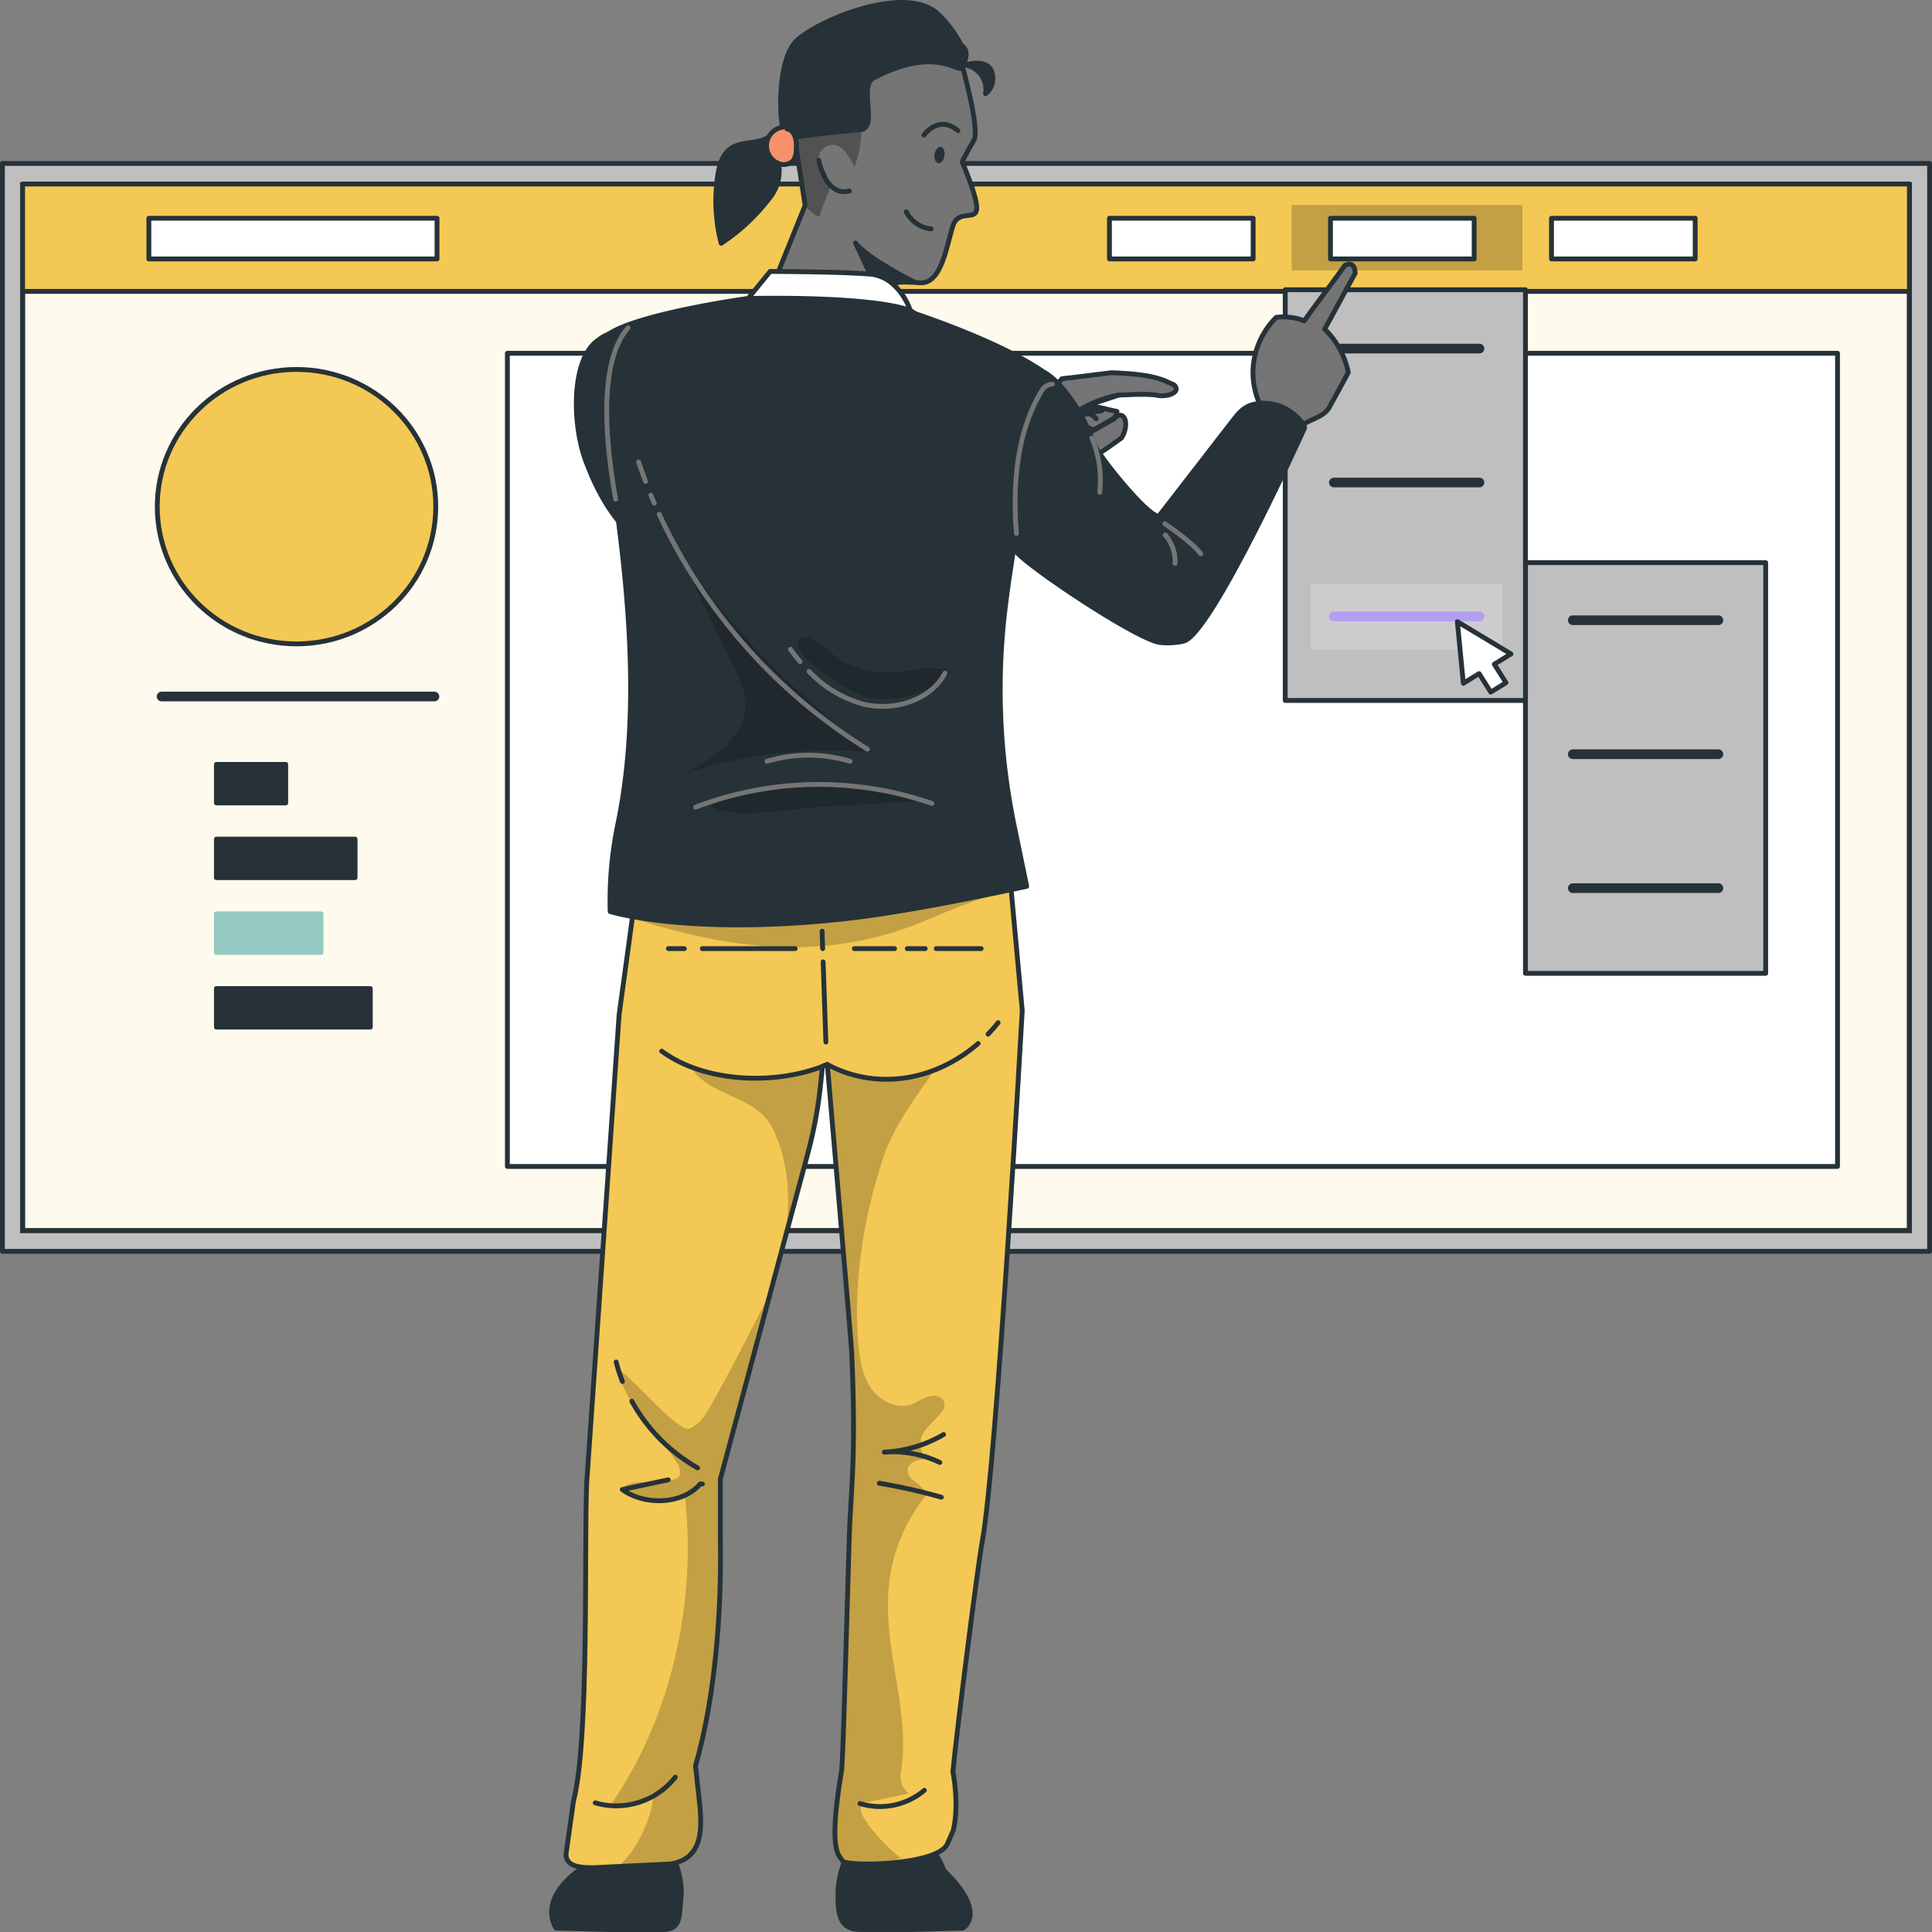 <svg xmlns="http://www.w3.org/2000/svg" width="400" height="400"><rect width="100%" height="100%" fill="#808080" stroke="none"/><defs><clipPath id="#clppth_1"><path d="M4.68 38.24h390.64v216.54H4.68z" class="cls-10"/></clipPath><clipPath id="clppth_2"><path d="m218.83 99.41-7.6-11.94c-14.18 5.04-30.81 8.36-45.45 11.78-6.53 1.53 6.99 25.85 10.86 24.75 16.18-4.63 29.41-13.53 42.19-24.58Z" class="cls-10"/></clipPath><clipPath id="clppth_3"><path d="M211.65 209.17s-5.26 93.74-8.31 110.13c-.93 5.04-5.38 40.09-6.05 47.52 0 0 1.37 6.64.09 12.1l-1.26 2.89c-2.15 4.49-21.05 4.7-21.68 3.48s-3.09-1.5-.22-18.55c.31-1.89.82-21.95 1.62-48.84.26-8.82 1.49-15.73.49-37.95 0-1.01-4.97-58.58-5.04-59.57l-1.01.39c-.12 1.13-.22 2.21-.33 3.24-.49 4.96-1.38 9.86-2.67 14.68l-18.14 67.53v12.28c.28 14.95-1.01 32.71-5.14 47.1l.4 3.75c.76 7.06 2.38 15.2-5.52 16.56l-16.13.78c-2.68 0-5.73-.27-5.55-2.93l1.54-10.9c3.31-12.59 2.17-52.85 2.73-65.85l6.71-96.92 3.93-28.73 76.83-1.57 2.7 29.38Z" class="cls-10"/></clipPath><clipPath id="clppth_4"><path d="m159.58 60.16 7.11-17.64-2.4-15.54 2.4-16.99 14.74-5.55 12.18-.1 4.33 3.7 1.17 5.15s3.86 13.6 2.52 15.86-2.43 4.45-2.43 4.45 2.92 6.68 3.02 9.36c.14 3.21-3.67.23-4.91 3.87s-2.26 12.1-6.79 11.82c-4.54-.27-6.97-.59-8.06 3.25-1.1 3.84-3.85 14.31-3.85 14.31l-19.02-15.94Z" class="cls-10"/></clipPath><clipPath id="clppth_5"><path d="m208.82 120.47-.5 3.78a139.3 139.3 0 0 0 1.68 46.83l2.57 12.42s-22.18 4.95-36.62 6.6c-33.06 3.79-49.62-1.37-49.62-1.37-.18-6.03.35-12.06 1.56-17.96 8.87-42.13-7.59-93.74-3.28-100.31 3.22-4.93 30.06-8.65 30.06-8.65s24.74-.7 33.78 2.45l1.11.7c12.04 4.11 21.58 8.54 26.77 12.24l-1.91 4.75c-.07 2.33-5.6 38.53-5.6 38.53Z" class="cls-10"/></clipPath><style>.cls-1{fill:#757575}.cls-2,.cls-3{fill:#f4c854}.cls-4{fill:#bfbfbf}.cls-7,.cls-8,.cls-9,.cls-1,.cls-3,.cls-4,.cls-5,.cls-6{stroke-linecap:round;stroke-linejoin:round}.cls-7,.cls-8,.cls-9,.cls-1,.cls-3,.cls-4,.cls-5{stroke:#263238}.cls-5{fill:#fff}.cls-7,.cls-8,.cls-10,.cls-6{fill:none}.cls-7{stroke-width:2px}.cls-9,.cls-11{fill:#263238}.cls-12{isolation:isolate}.cls-12,.cls-13{opacity:.2}.cls-6{stroke:#757575}</style></defs><path d="M.5 33.84h399v225.24H.5z" class="cls-4"/><path d="M4.68 38.24h390.64v216.54H4.68z" class="cls-2"/><g style="clip-path:url(#clppth_1)"><path d="M4.68 38.24h390.64v216.54H4.68z" style="stroke:#263238;fill:#fff;isolation:isolate;stroke-miterlimit:10;opacity:.9"/></g><path d="M4.68 38.24h390.64v216.54H4.68z" style="stroke:#263238;fill:none;stroke-miterlimit:10"/><path d="M4.68 38.1h390.64v22.23H4.68z" class="cls-3"/><path d="M267.42 42.43h47.77v13.55h-47.77z" class="cls-12"/><path d="M275.46 45.19h29.75v8.42h-29.75zM30.82 45.19h59.66v8.42H30.82zM229.7 45.19h29.75v8.42H229.7zM321.22 45.19h29.75v8.42h-29.75z" class="cls-5"/><ellipse cx="61.39" cy="104.9" class="cls-3" rx="28.83" ry="28.41"/><path d="M33.45 144.2h56.5" class="cls-7"/><path d="M44.8 158.26h14.36v7.98H44.8zM44.8 173.73h28.72v7.98H44.8z" class="cls-9"/><path d="M44.8 189.2h21.66v7.98H44.8z" style="stroke-linecap:round;stroke-linejoin:round;fill:#93c9c1;stroke:#93c9c1"/><path d="M44.8 204.67h31.87v7.98H44.8z" class="cls-9"/><path d="M105.05 73.14h275.39V241.5H105.05z" class="cls-5"/><path d="M315.83 116.49h49.74v85.03h-49.74z" class="cls-4"/><path d="M325.63 128.41h30.15M325.63 156.15h30.15M325.63 183.88h30.15" class="cls-7"/><path d="M266.09 59.99h49.74v85.03h-49.74z" class="cls-4"/><path d="M271.36 120.93h39.72v13.55h-39.72z" style="fill:#fff;isolation:isolate;opacity:.2"/><path d="M276.16 72.17h30.15M276.16 99.9h30.15" class="cls-7"/><path d="M276.16 127.63h30.15" style="stroke-linecap:round;stroke-linejoin:round;stroke:#b29ff4;fill:none;stroke-width:2px"/><path d="m312.83 135.39-3.45 2.13 2.42 3.83-3.15 1.95-2.42-3.84-3.26 2.01-1.24-12.76z" class="cls-5"/><path d="m200.32 156.38 3.59-13.51c-11.02-7.6-22.26-18.14-32.47-27.22-4.53-4.21-8.7-8.79-12.48-13.68l-17.02-20.79c-3.02-3.73-10.49-16.91-18.14-10.78-5.5 3.77-5.55 17.14-2.51 25.2 3.21 8.52 6.95 13.74 13.57 18.97 6.61 5.23 23.6 23.06 26.43 25.3 11.88 9.45 24.89 13.84 39.04 16.5Z" class="cls-11"/><path d="m200.32 156.38 3.59-13.51c-11.02-7.6-22.26-18.14-32.47-27.22-4.53-4.21-8.7-8.79-12.48-13.68l-17.02-20.79c-3.02-3.73-10.49-16.91-18.14-10.78-5.5 3.77-5.55 17.14-2.51 25.2 3.21 8.52 6.95 13.74 13.57 18.97 6.61 5.23 23.6 23.06 26.43 25.3 11.88 9.45 24.89 13.84 39.04 16.5Z" style="stroke-linecap:round;stroke-linejoin:round;stroke:#263238;fill:none;stroke-width:.92px"/><path d="m223.66 84.83-.29 1.54c0-.12 1.5-1.01 2.27-.64.49.27.94.61 1.34 1.01l1.61-2.14-3.25-.71-1.68.93Z" class="cls-9"/><path d="m225.35 83.88-1.68.96c-.23.86-.35 1.74-.36 2.63.05.93 1.6 1.58 2.45 1.96 1.37-.57 3.44-2.02 4.81-2.62 2.02-2.4 3.51.75 1.65 3.84 0 0-4.97 3.65-8.49 5.69-2.41.34-4.8.84-7.15 1.47-1.28-2.24-4.94-7.21-4.94-7.21 1.63-1.15 5.96-9.52 8.22-12.2l7.01-.42c2.08-.14 2.67 1.6 4.54 3.89z" class="cls-1"/><path d="m220.24 78.38 9.87-1.21c4.76.17 8.97.56 11.84 2.02.49.25 1.11.34 1.4.81.49.78-.1 1.3-.96 1.64-.95.33-1.97.39-2.95.18-1.81-.39-8.06 0-8.06 0-2.73.55-5.34 1.55-7.74 2.96" class="cls-1"/><path d="M231.26 85.19c-.05.54-.28 1.04-.67 1.42-1.29.77-2.92 1.76-4.28 2.39a8.6 8.6 0 0 1-2.26-1.35l-.75-.64c.11-.57 1.07-1.2 1.64-1.32 1.01-.21 2.02 1.01 2.02 1.01-.68-.77-.4-.46-.4-.46-.2-.1-.33-.25-.53-.35.07-.29.24-.56.46-.76.59.12 1.19.04 1.73-.21-.83.64-2.15-.47-2.89-1.06z" class="cls-1"/><path d="m218.83 99.41-7.6-11.94c-14.18 5.04-30.81 8.36-45.45 11.78-6.53 1.53 6.99 25.85 10.86 24.75 16.18-4.63 29.41-13.53 42.19-24.58Z" class="cls-11"/><g style="clip-path:url(#clppth_2)"><path d="M165.78 99.25c-2.74.63-5.51 1.11-8.3 1.43l15.8 24.02c1.57-.29 2.73-.53 3.35-.71 16.18-4.63 29.41-13.53 42.19-24.58l-7.6-11.94c-14.18 5.05-30.81 8.36-45.45 11.78Z" style="stroke-linecap:round;stroke-linejoin:round;stroke:#263238;isolation:isolate;opacity:.4"/></g><path d="m218.83 99.41-7.6-11.94c-14.18 5.04-30.81 8.36-45.45 11.78-6.53 1.53 6.99 25.85 10.86 24.75 16.18-4.63 29.41-13.53 42.19-24.58Z" class="cls-8"/><path d="m115.15 399.19 11.21.31h10.9c3.77 0 3.3-2.74 3.73-6.47.52-4.55-1.93-9.25-1.93-9.25h-17.28c-.62 1-1.14 2.06-1.55 3.17-9.28 6.64-5.08 12.25-5.08 12.25ZM199.38 399.19l-10.58.3h-10.72c-4.47 0-4.67-3.59-4.58-8.06.15-2.68.87-5.3 2.11-7.69h18.05c.72 1.11 1.32 2.3 1.77 3.54 9.19 8.86 3.95 11.91 3.95 11.91M188.78 399.49h-1.23z" class="cls-9"/><path d="M211.65 209.17s-5.26 93.74-8.31 110.13c-.93 5.04-5.38 40.09-6.05 47.52 0 0 1.37 6.64.09 12.1l-1.26 2.89c-2.15 4.49-21.05 4.7-21.68 3.48s-3.09-1.5-.22-18.55c.31-1.89.82-21.95 1.62-48.84.26-8.82 1.49-15.73.49-37.95 0-1.01-4.97-58.58-5.04-59.57l-1.01.39c-.12 1.13-.22 2.21-.33 3.24-.49 4.96-1.38 9.86-2.67 14.68l-18.14 67.53v12.28c.28 14.95-1.01 32.71-5.14 47.1l.4 3.75c.76 7.06 2.38 15.2-5.52 16.56l-16.13.78c-2.68 0-5.73-.27-5.55-2.93l1.54-10.9c3.31-12.59 2.17-52.85 2.73-65.85l6.71-96.92 3.93-28.73 76.83-1.57 2.7 29.38Z" class="cls-2"/><g style="clip-path:url(#clppth_3)"><path d="M170.1 195.87c-12.47 1.01-25.49-1.27-39.95-6.05-.2-.09-.39-.22-.55-.37 0 0 29.58 1.86 80.21-5.52 0 0-5.89 1.42-17.87 6.53a69.4 69.4 0 0 1-21.84 5.41M143.02 220.84c3.41 5.97 12.9 5.96 16.4 11.86 3.34 5.62 5.04 15.63 2.61 25.58l3.08-11.52c3.54-6.05 2.71-10.15 4.03-16.9.2-1.01.76-7.72 1.1-9.07 0 0-9.07 2.35-9.83 2.38-7.47.28-10.5-.61-17.4-2.33ZM177.71 277.97c.26 3.27.76 6.64 2.58 9.35s5.36 4.53 8.44 3.44c1.49-.53 2.74-1.67 4.36-1.79.97-.12 1.91.37 2.36 1.24.26.74.08 1.57-.48 2.12-1.22 1.61-2.96 2.83-3.91 4.62s-.58 4.56 1.37 5.1c-1.96-.06-4.64.56-4.51 2.51.13 2.22 4.03 3.02 3.68 5.17-4 5.01-6.57 11.01-7.43 17.36-1.84 13.63 4.55 26.73 2.35 39.95-.41 2.14.84 4.26 2.91 4.94.14.04.29.08.43.1a36.7 36.7 0 0 1-11.48 1.85c-1.69 1.96 8.43 11.82 8.42 10.64 0-.14-4.6 2.19-4.74 2.17-5.73-.94-7.8 1.59-12.18-4.03a9.46 9.46 0 0 1-1.84-4.2c-9.01-51.65 5.78-114.11 3.78-157.24.08.4 12.1 4.67 20.78.7 2.41-1.09-6.81 8.26-10.03 18.57-3.79 12.06-5.92 24.79-4.87 37.46ZM146.19 292.6a8 8 0 0 1-3.34 3.15c-2.57 1.01-12.67-11.59-15.28-12.49 3.24 10.03 9.32 14.16 12.46 19.41.54.71.8 1.58.75 2.47-.57 3.02-10.98.31-11.89 3.26 2.28 2.12 10.33 3.39 12.94 1.7 2.4 21.83-2.91 45.75-15.52 63.74 3.08 1.35 6.43-.54 8.95-2.78.07 5.04-3.73 12.73-7.63 15.66 4.66 1.01 13.41-.61 16.45-4.28 4.03-4.88.92-12.17 1.3-18.49.19-3.22 1.35-6.28 2.31-9.34a81.26 81.26 0 0 0 2.84-36.03c-.6-4.09-1.52-8.2-1.22-12.34s1.87-8.28 3.33-12.27c1.17-3.23 10.58-26.62 6.95-26.57 0 0-11.05 21.78-13.4 25.19Z" class="cls-12"/></g><path d="M211.65 209.17s-5.26 93.74-8.31 110.13c-.93 5.04-5.38 40.09-6.05 47.52 0 0 1.37 6.64.09 12.1l-1.26 2.89c-2.15 4.49-21.05 4.7-21.68 3.48s-3.09-1.5-.22-18.55c.31-1.89.82-21.95 1.62-48.84.26-8.82 1.49-15.73.49-37.95 0-1.01-4.97-58.58-5.04-59.57l-1.01.39c-.12 1.13-.22 2.21-.33 3.24-.49 4.96-1.38 9.86-2.67 14.68l-18.14 67.53v12.28c.28 14.95-1.01 32.71-5.14 47.1l.4 3.75c.76 7.06 2.38 15.2-5.52 16.56l-16.13.78c-2.68 0-5.73-.27-5.55-2.93l1.54-10.9c3.31-12.59 2.17-52.85 2.73-65.85l6.71-96.92 3.93-28.73 76.83-1.57 2.7 29.38Z" class="cls-8"/><path d="m159.58 60.16 7.11-17.64-2.4-15.54 2.4-16.99 14.74-5.55 12.18-.1 4.33 3.7 1.17 5.15s3.86 13.6 2.52 15.86-2.43 4.45-2.43 4.45 2.92 6.68 3.02 9.36c.14 3.21-3.67.23-4.91 3.87s-2.26 12.1-6.79 11.82c-4.54-.27-6.97-.59-8.06 3.25-1.1 3.84-3.85 14.31-3.85 14.31l-19.02-15.94Z" style="fill:#757575"/><g style="clip-path:url(#clppth_4)"><path d="M178.06 20.52c-.24 3.88 1.33 7.06-1.16 14.11 0 0-1.84-4.57-4.2-4.62a2.888 2.888 0 0 0-3.18 3.15c0 1.95.82 4.36 2.55 5.31 0 0-1.96 4.6-2.39 6.35-1.15 0-3.02-2.29-3.02-2.29l-2.18-14.57a65.3 65.3 0 0 1 13.59-7.46Z" style="isolation:isolate;opacity:.3"/></g><path d="m159.58 60.16 7.11-17.64-2.4-15.54 2.4-16.99 14.74-5.55 12.18-.1 4.33 3.7 1.17 5.15s3.86 13.6 2.52 15.86-2.43 4.45-2.43 4.45 2.92 6.68 3.02 9.36c.14 3.21-3.67.23-4.91 3.87s-2.26 12.1-6.79 11.82c-4.54-.27-6.97-.59-8.06 3.25-1.1 3.84-3.85 14.31-3.85 14.31l-19.02-15.94Z" class="cls-8"/><path d="M195.54 32.25c-.13.93-.7 1.62-1.26 1.54s-.93-.9-.79-1.82.7-1.62 1.26-1.54.97.9.79 1.82" class="cls-11"/><path d="M191.27 27.97s3.1-4.33 7.06-.91M192.79 47.39a6.49 6.49 0 0 1-5.15-3.53" class="cls-8"/><path d="M189.21 58.36s-9.64-4.82-12.1-8.06l5.39 11.45s.61-5.31 6.7-3.39Z" class="cls-9"/><path d="M154.77 61.94s5.43-.19 14.04.18c6.59.39 13.16 1.12 19.68 2.19 0 0-2.24-7.06-8.44-7.57s-20.6-.54-20.6-.54l-4.68 5.75Z" class="cls-5"/><path d="m208.82 120.47-.5 3.78a139.3 139.3 0 0 0 1.68 46.83l2.57 12.42s-22.18 4.95-36.62 6.6c-33.06 3.79-49.62-1.37-49.62-1.37-.18-6.03.35-12.06 1.56-17.96 8.87-42.13-7.59-93.74-3.28-100.31 3.22-4.93 30.06-8.65 30.06-8.65s24.74-.7 33.78 2.45l1.11.7c12.04 4.11 21.58 8.54 26.77 12.24l-1.91 4.75c-.07 2.33-5.6 38.53-5.6 38.53Z" class="cls-11"/><g style="clip-path:url(#clppth_5)"><path d="M122.55 133.66s3.96 13.25-.14 22.49l6.56 2.02s1.49-11.15.57-20.16l-7-4.34Z" class="cls-2"/><path d="M122.55 133.66s3.96 13.25-.14 22.49l6.56 2.02s1.49-11.15.57-20.16l-7-4.34Z" style="fill:#fff;opacity:.6;isolation:isolate"/><path d="M151.86 137.99c1.24 2.59 2.5 5.3 2.45 8.17-.13 6.46-6.57 10.79-12.28 13.97a93.8 93.8 0 0 1 39.5-4.27c-3.4-.36-9.42-6.92-11.99-9.07-4.07-3.42-7.95-7.07-11.63-10.91-6.98-7.17-13.13-15.1-18.34-23.64 4.02 8.61 8.19 17.16 12.3 25.74ZM179.4 144.35a19.92 19.92 0 0 0 17.33-4.99c-2.94-1.86-6.78-.67-10.26-.24-3.97.45-7.99-.23-11.6-1.95-1.51-.73-7.25-6.24-8.78-5.17-4.59 3.15 11.13 11.91 13.32 12.35ZM190.68 165.86c-2.66.15-7.06-2.46-9.87-3.02-3.54-.69-7.15-1.03-10.75-1.01-7.96.23-15.84 1.7-23.34 4.35 2.57 4.03 16.75 1.24 20.98 1.01l22.99-1.33Z" class="cls-13"/></g><path d="m208.82 120.47-.5 3.78a139.3 139.3 0 0 0 1.68 46.83l2.57 12.42s-22.18 4.95-36.62 6.6c-33.06 3.79-49.62-1.37-49.62-1.37-.18-6.03.35-12.06 1.56-17.96 8.87-42.13-7.59-93.74-3.28-100.31 3.22-4.93 30.06-8.65 30.06-8.65s24.74-.7 33.78 2.45l1.11.7c12.04 4.11 21.58 8.54 26.77 12.24l-1.91 4.75c-.07 2.33-5.6 38.53-5.6 38.53Z" class="cls-8"/><path d="M136.49 106.48c9.32 20.07 24.3 36.97 43.1 48.64M134.75 102.52c.34.85.35.85.72 1.67M132.22 95.66c.45 1.35.94 2.69 1.45 4.03M167.5 139c3.06 3.27 6.97 5.62 11.29 6.79 6.3 1.55 13.84-.76 16.86-6.42M163.64 134.42c.62.88 1.28 1.73 2.02 2.57M144.02 167.11c15.71-6 33.03-6.27 48.92-.77M158.77 157.62c5.61-1.69 11.6-1.69 17.22 0" class="cls-6"/><path d="M178.59 67.16c9.07.05 18.08 1.51 26.7 4.35M169.51 33.17c.34 1.57.94 3.07 1.77 4.45 1.52 2.02 3.02 2.29 4.58 1.92" class="cls-8"/><path d="M199.9 13.48c2.77.49 4.63 3.13 4.14 5.91v.03a4.03 4.03 0 0 0 1.08-5.04c-.86-1.56-3.49-1.54-5.21-.9ZM199.04 9.42c-1.2-2.39-2.8-4.56-4.73-6.41-6.67-6.54-25.2 1.31-29.43 5.48-4.46 4.34-3.65 20.54-1.69 20.16 5.21-1.01 15.12-1.8 15.12-1.8 3.51-.83-.6-9.07 2.58-10.72 13.27-6.92 17.58-.64 18.37-2.25s1.35-3.55-.21-4.46ZM159.2 28.34c-2.28 1.58-5.62.83-7.9 2.41-1.74 1.21-2.37 3.44-2.69 5.51-.73 4.7-.49 9.5.7 14.11 4.03-2.66 7.56-6.01 10.42-9.9 2.57-3.6 1.79-8.4-.52-12.14Z" class="cls-9"/><path d="M162.28 26.3a3.904 3.904 0 0 0-3.56 4.23c.12 1.42 1 2.66 2.3 3.24 1.05.54 2.32.34 3.17-.48.42-.63.65-1.37.65-2.13.17-1.76-.1-4.15-1.87-4.45" style="stroke-linecap:round;stroke-linejoin:round;stroke:#263238;fill:#f6916c"/><path d="M269.81 87.89c1.78-1.19 4.37-1.66 5.39-3.54 1.34-2.41 2.66-4.82 3.95-7.24-.69-3.41-2.39-6.54-4.89-8.97 2.59-4.68 3.7-6.85 6.3-11.53 0-1.77-.89-2.32-2.15-1.64-3.02 4.29-5.35 7.17-8.38 11.46-1.84-.72-3.84-.97-5.81-.72a16.53 16.53 0 0 0-4.21 7.17c-.99 3.52-.73 7.28.75 10.63 3.59-.3 7.05 1.38 9.04 4.37Z" class="cls-1"/><path d="M207.7 105.55c-.43 3.68.99 7.34 3.79 9.77 5.51 4.8 24.52 17.23 28.68 17.7 1.62.18 3.26.08 4.85-.27 5.69-1.21 25.1-44.19 25.1-44.19-1.01-2.72-5.36-4.96-8.32-5.04s-4.52.86-6.28 3.2c-.13.18-15.61 20.16-15.61 20.16-2.41 0-12.48-12.57-13.31-14.81-2.44-6.64-6.56-12.75-10.23-14.89 0 .01-5.42.76-8.67 28.37" class="cls-9"/><path d="M241.19 108.45s5.49 3.66 7.41 6.21M241.26 110.78a8.27 8.27 0 0 1 2.02 5.86M226.05 90.7c1.5 3.54 2.07 7.4 1.63 11.22" class="cls-6"/><path d="M195.35 297.01a26.66 26.66 0 0 1-12.27 3.64c3.95-.31 7.92.42 11.5 2.14M182.06 307.09c4.33.73 8.61 1.69 12.83 2.89M202.52 216.04c-8.68 7.56-20.75 9.92-31.25 4.35-10.29 4.38-25.25 3.88-34.27-2.76M206.65 211.74c-.67.83-1.36 1.62-2.09 2.37M185.21 196.4h-8.33M191.56 196.4h-3.71M203.13 196.4h-9.29M145.41 196.4h19.22M138.38 196.4h3.3M123.24 373.26c6.09 1.77 12.65-.33 16.57-5.31" class="cls-8"/><path d="M178.05 373.41c4.62 1.41 9.65.37 13.34-2.75" class="cls-3"/><path d="M145.41 307.24h-.44c-3.68 4.29-11.51 4.51-16.13 1.16l9.51-2.02M130.81 290.1c3.18 5.77 7.9 10.55 13.63 13.82M127.57 281.99a33 33 0 0 0 1.3 4.03" class="cls-8"/><path d="M217.9 79.53c-.99.04-1.88.62-2.31 1.51-4.15 6.85-6.19 16.64-5.15 29.42M130.05 67.85c-5.38 6.05-5.38 20.04-2.58 35.51" class="cls-6"/><path d="m170.42 199.14.57 16.61M170.21 192.79l.12 3.61" class="cls-8"/></svg>